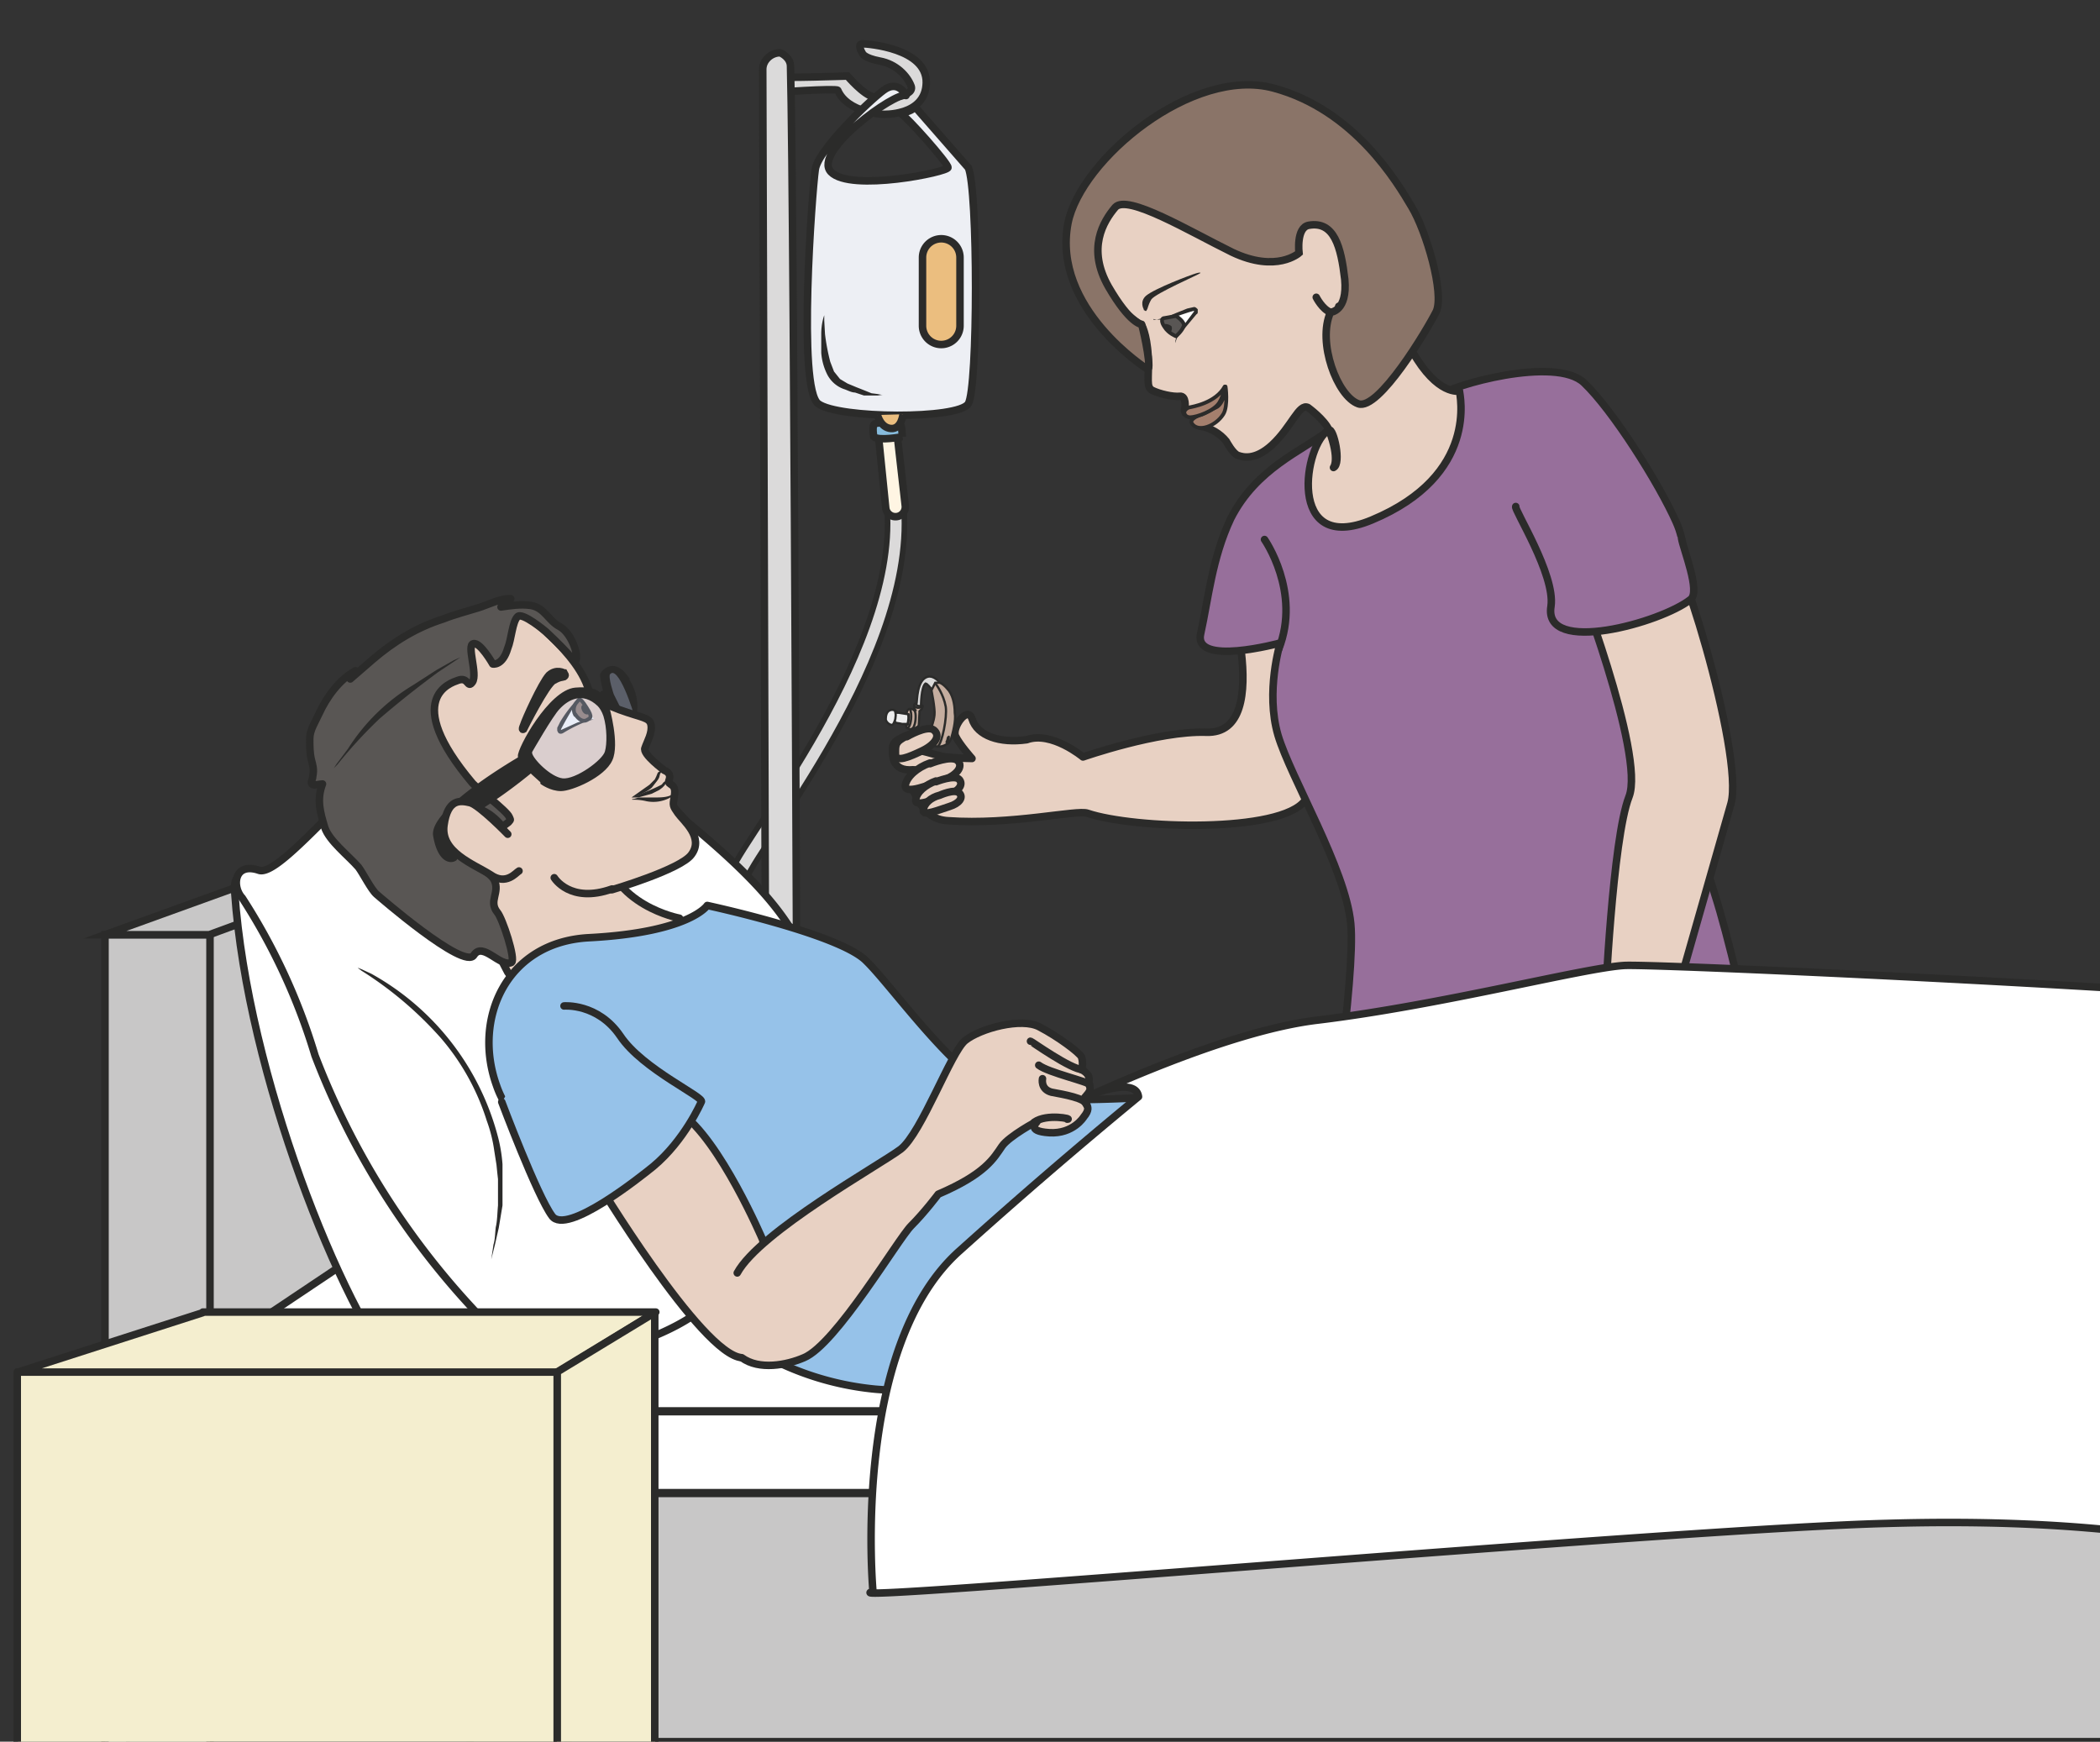 <svg xmlns="http://www.w3.org/2000/svg" viewBox="0 0 350 290.3"><rect x="0" y="0" width="350" height="290.3" fill="#333333" stroke="none"/><defs><clipPath id="g"><path d="M0 232.2h280V0H0v232.2z"/></clipPath><clipPath id="a"><path d="M0 232.2h280V0H0v232.2z"/></clipPath><clipPath id="l"><path d="M0 232.2h280V0H0v232.2z"/></clipPath><clipPath id="d"><path d="M0 232.2h280V0H0v232.2z"/></clipPath><clipPath id="e"><path d="M117.8 220.3c-2-1.4-8.9-8-9.2-10.6-.4-2.7-2.4-29.2.4-31.2 2.7-2 18.7-2.1 20 0 1.3 2 1.3 28.7 0 31.5L122 218c-.6-.8-2-.8-2-.8.9-.5 6.4-6.7 6.4-7.3s-13-3.3-15.6-.6c-2.6 2.8 8.7 10.8 10 10.2 0 0-.6 1.2-1.7 1.2-.3 0-.7 0-1.2-.5"/></clipPath><clipPath id="k"><path d="M70.7 139.6h10.7v-12.2H70.7v12.2z"/></clipPath><clipPath id="b"><path d="M118.3 174.8c-.7-.1-1.2-.7-1.1-1.4l1-8.9a1.3 1.3 0 112.5.3l-1 8.8a1.3 1.3 0 01-1.4 1.2"/></clipPath><clipPath id="h"><path d="M0 232.2h280V0H0v232.2z"/></clipPath><clipPath id="i"><path d="M0 232.2h280V0H0v232.2z"/></clipPath><clipPath id="j"><path d="M80.7 142.7h3.8v-5.6h-3.8v5.6z"/></clipPath><clipPath id="m"><path d="M0 232.2h280V0H0v232.2z"/></clipPath><linearGradient id="f" gradientUnits="userSpaceOnUse" gradientTransform="rotate(-180 65 99.4) scale(22.456)"><stop stop-color="#edeff4" offset="0"/><stop stop-color="#cfd3e0" offset=".5"/><stop stop-color="#acb1c6" offset="1"/></linearGradient><linearGradient id="c" gradientUnits="userSpaceOnUse" gradientTransform="scale(-11.48) rotate(-84.1 -13.1 -1.3)"><stop stop-color="#fff5e3" offset="0"/><stop stop-color="#fde5d8" offset=".5"/><stop stop-color="#9db3dd" offset="1"/></linearGradient></defs><g clip-path="url(#a)" transform="matrix(1.25 0 0 -1.25 0 290.3)"><path d="M119.4 164.4c1.5-20.7-21.6-47-21.1-49.7" stroke="#2b2b2a" stroke-linecap="round" stroke-miterlimit="10" stroke-width="3" fill="none"/><path d="M119.4 164.4c1.5-20.7-21.6-47-21.1-49.7" stroke="#dbdada" stroke-linecap="round" stroke-miterlimit="10" stroke-width="1.5" fill="none"/></g><g clip-path="url(#b)" transform="matrix(1.25 0 0 -1.25 0 290.3)"><path d="M118.3 174.8c-.7-.1-1.2-.7-1.1-1.4l1-8.9a1.3 1.3 0 112.5.3l-1 8.8a1.3 1.3 0 01-1.4 1.2" fill="url(#c)"/></g><g clip-path="url(#d)" transform="matrix(1.25 0 0 -1.25 0 290.3)"><path d="M118.1 164.5a1.3 1.3 0 112.6.3l-1 8.8a1.3 1.3 0 01-2.5-.2l.9-8.9z" stroke="#2b2b2a" stroke-miterlimit="10" fill="none"/><path d="M120.3 174s0 2.1-.6 2-3 0-3.2-.4c-.2-.5 0-1.6 0-1.6.7-.6 3.8 0 3.8 0" fill="#87bcdd"/><path d="M120.3 174s0 2.1-.6 2-3 0-3.2-.4c-.2-.5 0-1.6 0-1.6.7-.6 3.8 0 3.8 0z" stroke="#2b2b2a" stroke-miterlimit="10" fill="none"/><path d="M103 222c1.3-.2 10 .1 10 .1s2.1-2.5 3.5-2.8 5.4 0 5 1.4c-.5 1.4-2 3-4.2 3.4-2.1.4-2.3 1-2.3 1s-.8 1.3 0 1.3c.7 0 8.6-.6 8.5-5.2-.1-4.5-5.8-4.2-5.8-4.2s-4.7.2-6 3.2c-.2.3-8.8-.3-8.8-.3" stroke="#2b2b2a" stroke-miterlimit="10" fill="#dbdada"/><path d="M102 57.6L96.4 47h16.2l-6.2 10.6s-.5 146.7-1 165.8c0 1.2-1.3 1.8-1.4 1.8-1.2 0-2.3-1-2.3-2.2l.5-165.4z" fill="#dbdada"/><path stroke-linejoin="round" d="M102 57.6L96.4 47h16.2l-6.2 10.6s-.5 146.7-1 165.8c0 1.2-1.3 1.8-1.4 1.8-1.2 0-2.3-1-2.3-2.2l.5-165.4z" stroke="#2b2b2a" stroke-miterlimit="10" fill="none"/></g><g clip-path="url(#e)" transform="matrix(1.25 0 0 -1.25 0 290.3)"><path d="M117.8 220.3c-2-1.4-8.9-8-9.2-10.6-.4-2.7-2.4-29.2.4-31.2 2.7-2 18.7-2.1 20 0 1.3 2 1.3 28.7 0 31.5L122 218c-.6-.8-2-.8-2-.8.9-.5 6.4-6.7 6.4-7.3s-13-3.3-15.6-.6c-2.6 2.8 8.7 10.8 10 10.2 0 0-.6 1.2-1.7 1.2-.3 0-.7 0-1.2-.5" fill="url(#f)"/></g><g clip-path="url(#g)" transform="matrix(1.25 0 0 -1.25 0 290.3)"><path stroke-linejoin="round" d="M129 210L122 218c-.6-.8-2-.8-2-.8.9-.5 6.4-6.7 6.4-7.3s-13-3.3-15.6-.6 8.7 10.8 10 10.2c0 0-1 2.2-3 .7-1.9-1.4-8.8-8-9.1-10.6-.4-2.7-2.4-29.2.4-31.2 2.7-2 18.7-2.1 20 0s1.3 28.7 0 31.5z" stroke="#2b2b2a" stroke-miterlimit="10" fill="none"/><path d="M123 188.8a2.4 2.4 0 015 0v9.1a2.4 2.4 0 11-5 0v-9z" fill="#ebbe7f"/><path d="M123 188.8a2.4 2.4 0 015 0v9.1a2.4 2.4 0 11-5 0v-9z" stroke="#2b2b2a" stroke-miterlimit="10" fill="none"/><path d="M109.9 190.2v-.7l.1-1.8a27.8 27.8 0 01.7-3.7l.5-1.3.8-1 1-.6 1.2-.5a140 140 0 002-.8l.8-.1.5-.1h.2l-.7-.1h-1.8l-.6.2-.6.2c-.4 0-.8.2-1.3.4a4 4 0 00-2.4 2 7.7 7.7 0 00-.8 2.9v2.5c0 1.5.4 2.5.4 2.5" fill="#2b2b2a"/><path d="M120.4 177s-.2-2-1.6-1.9-1.8 1.8-1.8 1.8" stroke="#2b2b2a" stroke-miterlimit="10" fill="#ebbe7f"/></g><g clip-path="url(#h)" transform="matrix(1.25 0 0 -1.25 0 290.3)"><path d="M121.5 127c.8-.4 1.2-4 4.9-4.2 8.4-.6 17.2 1.5 18.6 1 6.2-2.1 25.8-2.7 29 1.7 5.7 8 6 27.3 4.4 27.5s-15.4 3.4-15.4 3.4 7.4-22.2-2.2-21.8c-6.4.2-16.4-3.3-16.4-3.3s-4.2 3.5-7.5 2.3c-3.6-.5-6.6.5-7.3 2.8-.6 1.8-2.7-1.2-2.2-2.3s2.2-3 2.2-3-1.3 0-3.4.2c-.9.1-2.4.6-3.3.8-1.2.3-.2 2.7-1 2.5-1.7-.7-3-1.1-2.9-2.3 0-.6-.2-3 2.8-2.7.7.1-1-2-.3-2.5" fill="#e8d1c3"/><path stroke-linejoin="round" d="M121.5 127c.8-.4 1.2-4 4.9-4.2 8.4-.6 17.2 1.5 18.6 1 6.2-2.1 25.8-2.7 29 1.7 5.7 8 6 27.3 4.4 27.5s-15.4 3.4-15.4 3.4 7.4-22.2-2.2-21.8c-6.4.2-16.4-3.3-16.4-3.3s-4.2 3.5-7.5 2.3c-3.6-.5-6.6.5-7.3 2.8-.6 1.8-2.7-1.2-2.2-2.3s2.2-3 2.2-3-1.3 0-3.4.2c-.9.1-2.4.6-3.3.8-1.2.3-.2 2.7-1 2.5-1.7-.7-3-1.1-2.9-2.3 0-.6-.2-3 2.8-2.7.7.1-1-2-.3-2.5z" stroke="#2b2b2a" stroke-linecap="round" stroke-miterlimit="10" fill="none"/><path d="M123 138l-.1-.3-.3-.3v-.2l-.1-1.7c-.2-.3-.8-.5-1-.5-.3 0-.6.1-.7.5 0 .4-.1 2 .4 2.2.3 0 .6 0 .8-.2 0 0 .2 0 0 .1 0 .1-.3.3 0 .7.1.3 1-.2 1-.2" fill="#c5ad9f"/><path d="M123 138l-.1-.3-.3-.3v-.2l-.1-1.7c-.2-.3-.8-.5-1-.5-.3 0-.6.1-.7.5 0 .4-.1 2 .4 2.2.3 0 .6 0 .8-.2 0 0 .2 0 0 .1 0 .1-.3.3 0 .7.1.3 1-.2 1-.2z" stroke="#2b2b2a" stroke-miterlimit="10" stroke-width=".3" fill="none"/><path d="M122.6 138.3s.4-.1.4-.2c0-.2-.6-.3-.8-.2-.2 0-.4.4-.2.5s.6 0 .6 0" fill="#b4b3b3"/><path d="M122.6 138.3s.4-.1.4-.2c0-.2-.6-.3-.8-.2-.2 0-.4.4-.2.5s.6 0 .6 0z" stroke="#2b2b2a" stroke-linecap="round" stroke-miterlimit="10" stroke-width=".3" fill="none"/><path d="M125.3 141.2s-.7 1-1.6.8c-1.5-.4-1.4-3.3-1.5-3.6-.1-.4.6-.3.6-.3s0 2.5.6 3c.2 0 .7-.6.8-.8.1-.2 1 .9 1 .9" fill="#dbdada"/><path d="M125.3 141.2s-.7 1-1.6.8c-1.5-.4-1.4-3.3-1.5-3.6-.1-.4.6-.3.6-.3s0 2.5.6 3c.2 0 .7-.6.8-.8.1-.2 1 .9 1 .9z" stroke="#2b2b2a" stroke-linecap="round" stroke-miterlimit="10" stroke-width=".3" fill="none"/><path d="M126.2 133s.3 0 .6.7c.2.7.7 2.4.5 3.5 0 1.2-.3 2.5-1 3.2-.6.7-1 .8-1 .8h-.6l-.5-1c0-.1.5-2.4.4-3.3s-.4-1.6-.6-2.1c-.2-.6-.2-1.2.1-1.6.3-.3.7-.6 1.2-.5.5 0 .9.3.9.3" fill="#c5ad9f"/><path d="M126.2 133s.3 0 .6.7c.2.7.7 2.4.5 3.5 0 1.2-.3 2.5-1 3.2-.6.7-1 .8-1 .8h-.6l-.5-1c0-.1.5-2.4.4-3.3s-.4-1.6-.6-2.1c-.2-.6-.2-1.2.1-1.6.3-.3.7-.6 1.2-.5.5 0 .9.3.9.3z" stroke="#2b2b2a" stroke-miterlimit="10" stroke-width=".3" fill="none"/><path d="M124.8 141s1-1.3 1.3-3c.2-1.5-.5-4.8-1-5.2M121.5 135s.3.1.4.5c.2.4.3 1.8 0 2M121.3 137.7s.2-.2.2-1-.3-1.7-.6-1.5" stroke="#2b2b2a" stroke-linecap="round" stroke-miterlimit="10" stroke-width=".3" fill="none"/><path d="M121.1 137s.2 0 0-1c0-.6-.2-.4-.2-.3 0 .1 0 1.5.2 1.3z" stroke="#2b2b2a" stroke-linecap="round" stroke-miterlimit="10" stroke-width=".3" fill="none"/><path d="M121.1 137l-1.3.2h-.4c-.2 0-.4-1.2-.4-1.2h.3c0-.2.7-.2 1-.3h.7s.2.6.1 1.2" fill="#ededed"/><path d="M121.1 137l-1.3.2h-.4c-.2 0-.4-1.2-.4-1.2h.3c0-.2.7-.2 1-.3h.7s.2.6.1 1.2z" stroke="#2b2b2a" stroke-linecap="round" stroke-miterlimit="10" stroke-width=".3" fill="none"/><path d="M119.3 137.5s.2-.4.1-.9c0-.4-.3-1-.4-1-.2-.1-.8.2-.9.7 0 .5.1 1 .5 1.2.4.2.7 0 .7 0" fill="#ededed"/><path d="M119.3 137.5s.2-.4.1-.9c0-.4-.3-1-.4-1-.2-.1-.8.2-.9.7 0 .5.1 1 .5 1.2.4.2.7 0 .7 0z" stroke="#2b2b2a" stroke-linecap="round" stroke-miterlimit="10" stroke-width=".3" fill="none"/><path d="M126.5 134v-.1-.3c0-.1 0-.3-.2-.4-.2 0 0 .3 0 .3l.1.4s0 0 0 0" stroke="#2b2b2a" stroke-linecap="round" stroke-miterlimit="10" stroke-width=".3" fill="#b4b3b3"/><path d="M120.9 134s2.7 1.6 3.6.9c1-.8.1-2-1.6-2.8-1.7-.8-3.5-1.6-3.5-.4s-.1 1.6 1.5 2.4" fill="#e8d1c3"/><path stroke-linejoin="round" d="M120.9 134s2.7 1.6 3.6.9c1-.8.1-2-1.6-2.8-1.7-.8-3.5-1.6-3.5-.4s-.1 1.6 1.5 2.4z" stroke="#2b2b2a" stroke-linecap="round" stroke-miterlimit="10" fill="none"/><path d="M124 130.4s2.9 1.2 3.7.4-.2-2-2-2.6c-1.8-.6-5.1-2-5-.7.2 1.2 1.6 2.4 3.3 3" fill="#e8d1c3"/><path stroke-linejoin="round" d="M124 130.4s2.9 1.2 3.7.4-.2-2-2-2.6c-1.8-.6-5.1-2-5-.7.2 1.2 1.6 2.4 3.3 3z" stroke="#2b2b2a" stroke-linecap="round" stroke-miterlimit="10" fill="none"/><path d="M124.8 128s2.5 1 3.1.3-.1-1.6-1.6-2.1c-1.6-.5-4.4-1.7-4.2-.6.1 1 1.3 2 2.7 2.5" fill="#e8d1c3"/><path stroke-linejoin="round" d="M124.8 128s2.5 1 3.1.3-.1-1.6-1.6-2.1c-1.6-.5-4.4-1.7-4.2-.6.1 1 1.3 2 2.7 2.5z" stroke="#2b2b2a" stroke-linecap="round" stroke-miterlimit="10" fill="none"/><path d="M125.3 126.2s2 .9 2.6.3c.6-.6 0-1.4-1.3-1.8-1.3-.4-3.6-1.4-3.5-.5.1.9 1 1.7 2.2 2" fill="#e8d1c3"/><path stroke-linejoin="round" d="M125.3 126.2s2 .9 2.6.3c.6-.6 0-1.4-1.3-1.8-1.3-.4-3.6-1.4-3.5-.5.1.9 1 1.7 2.2 2z" stroke="#2b2b2a" stroke-linecap="round" stroke-miterlimit="10" fill="none"/><path d="M188.2 170.9c3.3 1.6 1.3 6.6 3.5 8.5 1.8 1.5 15.7 5.4 19.5 1.8s10-13.4 12.3-18.6c2.3-5.1.1-11.4.1-11.4s-.8-17.8.5-22c1.3-4.3.9-4.7 4.5-16.1 3.7-11.4 9.7-42.6 9.7-42.6s-40.2-8.7-56-3.1c-15.8 5.6-5.5 8.7-5.5 8.7s4 26 3.3 33c-.7 7.3-8 19.4-9.7 25.1-1.7 5.8.3 12.3.3 12.3s-11.7-3.2-10.6 1.3c1 4.5 1.5 10 4 15.3 3.4 6.7 9.5 9 13 11.7 4.8 3.7 3-8 11.1-4" fill="#976f9b"/><path stroke-linejoin="round" d="M188.2 170.9c3.3 1.6 1.3 6.6 3.5 8.5 1.8 1.5 15.7 5.4 19.5 1.8s10-13.4 12.3-18.6c2.3-5.1.1-11.4.1-11.4s-.8-17.8.5-22c1.3-4.3.9-4.7 4.5-16.1 3.7-11.4 9.7-42.6 9.7-42.6s-40.2-8.7-56-3.1c-15.8 5.6-5.5 8.7-5.5 8.7s4 26 3.3 33c-.7 7.3-8 19.4-9.7 25.1-1.7 5.8.3 12.3.3 12.3s-11.7-3.2-10.6 1.3c1 4.5 1.5 10 4 15.3 3.4 6.7 9.5 9 13 11.7 4.8 3.7 3-8 11.1-4z" stroke="#2b2b2a" stroke-linecap="round" stroke-miterlimit="10" fill="none"/><path d="M158.7 191.5s-4-3.7-5.4-3.3" fill-rule="evenodd" fill="#2b2b2a"/><path d="M158.7 191.5l-.6-.9-1.6-1.5c-.7-.5-1.5-.9-2.1-1h-.8l-.3.1a68 68 0 00.9.4l.8.6.9.7a19 19 0 002.8 1.6" fill="#2b2b2a"/><path stroke-linejoin="round" d="M175.5 192.6s.8-1.6 1.9-2c1-.4 3.6.3 4.2 4.2.7 4-2.3 8.6-4.8 9.1-2.4.5-6-3.2-6-3.2-6.7-4.8-18.5 8.6-22.4 6.2-4-2.3-3.4-8.2-3.4-8.2s2.5-7 7.2-9.8c0 0 .7-1 .9-4.2.1-3.1-.3-4 .5-4.5 1-.5 2.8-.9 3.7-.8.9.1.7-1.5.7-1.5s-.4-.9.7-1c.4-.1.4 0 1.4.5 2 .9 2.2 1.3 2.8 1.8.3.3.3-1-1-2.2-.3-.3-.6-.4-.8-.8-.2-.5-1.6-.8-1-.8 1.3-.2 2.6-1 3.4-2 0 0 .9-1.7 1.6-1.9.6-.2 2.2-.7 4.5 1.4 2.6 2.4 3.6 5.6 4.8 5 0 0 2.2-1.6 2.8-3 1.5-4 .6-5 .6-5 1.1.5 0 5.3-.6 5-3.3-1.7-5.8-16.8 5.7-12 14.4 6 11.7 16.8 11.7 17.2 0 0-2.9-.7-6.3 5.3-1.5 2.6-5.7 3.9-9.8 6" stroke="#2b2b2a" stroke-linecap="round" stroke-miterlimit="10" fill="#e8d1c3"/><path d="M159.4 191.2s-4.4-1.5-4.5-1.8c0-.3 1.7-2 1.9-2 .2 0 2.8 3.2 2.8 3.2.1.1-.2.6-.2.6" fill-rule="evenodd" fill="#fff"/><path d="M156.8 190.1s1.3-.8 1-1.4c-.2-.6-1-1.3-1-1.3s-1 .4-1.5 1.2c-.5.7-.4 1.1-.2 1.2l1.7.3" fill="#595654"/><path d="M156.8 190.1s1.3-.8 1-1.4c-.2-.6-1-1.3-1-1.3s-1 .4-1.5 1.2c-.5.7-.4 1.1-.2 1.2l1.7.3z" stroke="#2b2b2a" stroke-miterlimit="10" stroke-width=".5" fill="none"/><path d="M152.5 191s-.6 1 .3 1.8c1.2 1 6 2.8 6.7 3 .7.2.6 0 .5 0 0-.1-6-2.7-6.5-3.5-.5-.9-.4-1.1-.6-1.4-.1-.3-.3 0-.4 0" fill-rule="evenodd" fill="#2b2b2a"/><path d="M153.8 189.6c.6 0 1 .2 1.6.3l1.4.6 1.5.6.9.2c.2 0 .3-.1.5-.3v-.4c0-.2-.1-.2-.2-.3l-1.5-1.8-.8-.9a5 5 0 01-.3-.5l-.2-.6c0 .5.2.8.4 1.2.1.4.4.7.6 1l1.5 2s0 .1 0 0v.1l-.7-.2-1.5-.5-1.6-.4a4 4 0 00-1.6 0" fill="#2b2b2a"/><path d="M156.3 188.6c-.2.4-1 .5-1 .4l.1-.7c.2-.4.4-.6.6-.6 0 .1.4.6.2 1" fill-rule="evenodd" fill="#2b2b2a"/><path d="M153 183s-12.8 8.1-10.6 19.5c1.7 8.5 16.6 20.9 27.4 18 10.8-2.9 16.5-12.6 18.4-15.8 2-3.3 4.4-11.6 3.3-14-1.2-2.4-7.7-13.3-10.4-12.3-2.8 1-5.5 8.2-3.7 12.2 0 0 2.3.1 1.9 4.4-.5 4.3-1.4 7.8-4.8 7.2-1.7-.3-1.3-3.7-1.3-3.7s-3-2.7-8.9.1c-5.7 2.8-14 7.8-15.6 6-1.6-1.9-3.8-5.5-.9-10.6 2.9-5 4.4-5 4.4-5 0 .3 1.3-5.2.9-6" fill="#8a7468"/><path d="M153 183s-12.8 8.1-10.6 19.5c1.7 8.5 16.6 20.9 27.4 18 10.8-2.9 16.5-12.6 18.4-15.8 2-3.3 4.4-11.6 3.3-14-1.2-2.4-7.7-13.3-10.4-12.3-2.8 1-5.5 8.2-3.7 12.2 0 0 2.3.1 1.9 4.4-.5 4.3-1.4 7.8-4.8 7.2-1.7-.3-1.3-3.7-1.3-3.7s-3-2.7-8.9.1c-5.7 2.8-14 7.8-15.6 6-1.6-1.9-3.8-5.5-.9-10.6 2.9-5 4.4-5 4.4-5 0 .3 1.3-5.2.9-6z" stroke="#2b2b2a" stroke-miterlimit="10" fill="none"/><path stroke-linejoin="round" d="M163.4 180.7c0 .2.4-2.6-.3-3.7-1-1.6-3.4-2.5-4.2-1.2-.3.5.7 1 1.4 1.2l2 1c1 .7 1.1 2.7 1.1 2.7" stroke="#2b2b2a" stroke-linecap="round" stroke-miterlimit="10" stroke-width=".5" fill="#a47f6d"/><path d="M163.3 180.7c-1.2-2.2-4.3-2.7-4.8-2.8-.5-.2-.6-.6-.6-.6s0-.7.8-.7 3.2.8 3.9 2c.6 1 .7 2.1.7 2.1" fill="#a47f6d"/><path stroke-linejoin="round" d="M163.3 180.7c-1.2-2.2-4.3-2.7-4.8-2.8-.5-.2-.6-.6-.6-.6s0-.7.8-.7 3.2.8 3.9 2c.6 1 .7 2.1.7 2.1z" stroke="#2b2b2a" stroke-linecap="round" stroke-miterlimit="10" stroke-width=".5" fill="none"/><path stroke-linejoin="round" d="M168.6 160.3s4.9-7 1.9-14.6" stroke="#2b2b2a" stroke-linecap="round" stroke-miterlimit="10" fill="none"/><path d="M221.6 160.3c1.6 2 11-28.7 9.2-35.2l-7.7-27H214s1 22.3 3.2 27.9-7.4 30.4-7.4 30.4 9.8 1.5 11.8 3.9" fill="#e8d1c3"/><path stroke-linejoin="round" d="M221.6 160.3c1.6 2 11-28.7 9.2-35.2l-7.7-27H214s1 22.3 3.2 27.9-7.4 30.4-7.4 30.4 9.8 1.5 11.8 3.9z" stroke="#2b2b2a" stroke-linecap="round" stroke-miterlimit="10" fill="none"/><path stroke-linejoin="round" d="M202.1 164.7c-.3-.3 5.3-9.1 4.7-13.3-1.1-6.6 14.7-2.2 18.6.9 1.4 1-1 6.8-1.2 8.2" stroke="#2b2b2a" stroke-linecap="round" stroke-miterlimit="10" fill="#976f9b"/></g><path d="M78.4 290.3h16.2V136.8H78.4v153.5z" fill="#9e9e9e"/><g clip-path="url(#i)" transform="matrix(1.25 0 0 -1.25 0 290.3)"><path d="M75.7-38h-13v160.8h13V-38z" stroke="#2b2b2a" stroke-miterlimit="10" fill="none"/><path d="M17.3 44s47.5 34.6 51.3 36.3c3.7 1.7 273.3-.1 274 0 .7.2 29.1-36.2 29.1-36.2H17.3z" fill="#fff"/><path stroke-linejoin="bevel" d="M17.3 44s47.5 34.6 51.3 36.3c3.7 1.7 273.3-.1 274 0 .7.2 29.1-36.2 29.1-36.2H17.3z" stroke="#2b2b2a" stroke-miterlimit="10" fill="none"/><path d="M27.9 51.7v56l47.8 17.5V83.7l-47.8-32z" fill="#c8c7c7"/><path d="M27.9 51.7v56l47.8 17.5V83.7l-47.8-32z" stroke="#2b2b2a" stroke-miterlimit="10" fill="none"/><path d="M17.3 44h355.5V33.2H17.3v11z" stroke="#2b2b2a" stroke-miterlimit="10" fill="#fff"/><path d="M327.4 0H17.3v33.1h310.1V0z" stroke="#2b2b2a" stroke-miterlimit="10" fill="#c8c7c7"/><path d="M27.9-78.1H14v185.7H28V-78z" stroke="#2b2b2a" stroke-miterlimit="10" fill="#c8c7c7"/><path d="M14 107.6l48.7 17.6h13l-47.8-17.6H14z" fill="#c8c7c7"/><path d="M14 107.6l48.7 17.6h13l-47.8-17.6H14z" stroke="#2b2b2a" stroke-miterlimit="10" fill="none"/><path d="M33 114.5s-2 2.2-1.7-1.3C33 88.9 45.5 57.8 53.5 48.3c.6-.7-2.5-3 .1-5 2.2-1.7 2.8 2.3 3.4 2 6.9-4 12.3 2.9 12.9 1.2.7-1.8.2 4.7 3.6 7.7 3.4 3.1 12.8 10 14.3 18.4.8 4.3-22.7-.5-30 11.3s-24.7 30.6-24.7 30.6" fill="#fff"/><path d="M33 114.5s-2 2.2-1.7-1.3C33 88.9 45.5 57.8 53.5 48.3c.6-.7-2.5-3 .1-5 2.2-1.7 2.8 2.3 3.4 2 6.9-4 12.3 2.9 12.9 1.2.7-1.8.2 4.7 3.6 7.7 3.4 3.1 12.8 10 14.3 18.4.8 4.3-22.7-.5-30 11.3s-24.7 30.6-24.7 30.6z" stroke="#2b2b2a" stroke-miterlimit="10" fill="none"/><path d="M91.7 122.6c-1.4 1.2-19 22.8-30 16.4-11.2-6.4-24-24-27.2-22.8-3.3 1.1-3.6-2.2-2.2-3.7a82 82 0 009.7-21A104.5 104.5 0 0162.8 58c5.3-5.7 5.2-8.6 4.9-9.6-3-9.1 4.3-2.3 3-.1-1.4 2.2 23.2 3.7 26.5 14.3 2.5 8.2 19.8 8.1 15.2 24.4-4.7 16.2-2.4 20.5-20.7 35.6" fill="#fff"/><path d="M91.7 122.6c-1.4 1.2-19 22.8-30 16.4-11.2-6.4-24-24-27.2-22.8-3.3 1.1-3.6-2.2-2.2-3.7a82 82 0 009.7-21A104.5 104.5 0 0162.8 58c5.3-5.7 5.2-8.6 4.9-9.6-3-9.1 4.3-2.3 3-.1-1.4 2.2 23.2 3.7 26.5 14.3 2.5 8.2 19.8 8.1 15.2 24.4-4.7 16.2-2.4 20.5-20.7 35.6z" stroke="#2b2b2a" stroke-miterlimit="10" fill="none"/><path d="M47.7 103.2l.5-.2 1.3-.6A35 35 0 0066.3 81a20.4 20.4 0 00.7-4v-1-1-3.5l-.5-3-.5-2.2-.5-2 .3 2c.2.6.2 1.4.3 2.3.2.8.2 1.8.3 2.9v3.5l-.1.9-.1 1-.3 1.9a19.3 19.3 0 01-1 4 31.2 31.2 0 01-6.1 11 49 49 0 01-10.6 9l-.4.3" fill="#2b2b2a"/><g opacity=".3" clip-path="url(#j)"><path d="M84.5 137.7c.2-1.1-.9-.5-1.5-.2-.7.2-2 .7-2.1 1.8-.3 2-.3 2.8.5 3.2 1.6.8 2.5-1.8 2.5-1.8.3 0 .5-2.5.6-3" fill="#b8c6e7"/></g><path d="M80.4 119.5c1-8 10.2-9.7 10.2-9.7s2-21 2.2-17.4c0 0-22.8 6.7-25.1 10.2 0 0-10.6 20-8.2 21.5 2.3 1.6 20.9-4.5 20.9-4.5" fill="#e8d1c3"/><path stroke-linejoin="round" d="M80.4 119.5c1-8 10.2-9.7 10.2-9.7s2-21 2.2-17.4c0 0-22.8 6.7-25.1 10.2 0 0-10.6 20-8.2 21.5 2.3 1.6 20.9-4.5 20.9-4.5z" stroke="#2b2b2a" stroke-linecap="round" stroke-miterlimit="10" fill="none"/><path stroke-linejoin="round" d="M81.6 113.6s9.2 2.7 10.6 4.7c1.7 2.3-1.1 4.5-1.8 5.5s-.7 1-.5 2.2c.4 2-1 1.4-.7 2.2.4 1-.6 1.3-.6 1.3s-3 2.2-2.6 3c.3.9 1 2 .8 3.1-.2 1-1.2.9-4.2 2s-4 2.2-4 2.2c-1.2 5.4-9.3 11-9.3 11s-6.7-.2-15.6-9.2c-9-9-1.4-21.8 3.2-26.4 4.6-4.6 2.5-3.3 9.3-7" stroke="#2b2b2a" stroke-linecap="round" stroke-miterlimit="10" fill="#e8d1c3"/><path d="M63 127.8c.5-.6 4.6-3.7 4.9-4.5.2-.5.2-.3-.1-.7l-.8-.6c-1.1 1.4-3.3 3.2-5.2 2.2-.9-.5-1.6-1-2-2-.3-1-.3-1.9.2-2.7 1-1.9 5-3 5.9-4.6.8-1.7-.8-2.8.4-4.3.7-.8 2.5-6.3 1.9-6.7-1.5-.7-3.8 2.8-5 1-1.2-2.2-13 8.1-13 8.1-.7.6-1.8 2.8-2.4 3.6-1.3 1.5-3.9 3.5-4.5 5.3-.6 2-1.1 3.7-.3 5.8-.3 0-1-.2-1.3-.1-.4.2 0 .7 0 1.1.2 1 0 1.5-.2 2.3-.2.9-.2 1.8-.2 2.7 0 1.2.7 2.2 1.2 3.3 1 2.2 2.7 4.6 4.9 5.8 0-.3-.5-.9-.7-1.1l3 2.6c2.8 2.4 5.9 4.3 9.4 5.4 1.5.6 3.1 1 4.7 1.5 1.3.4 3 1.3 4.3 1.2l-1.3-1.1c1.3.2 2.7.4 4 .2 1.8-.3 2.3-2 3.8-2.8 1.7-.9 2.8-4.4 2-4.7 0 0-.4.8-3.8 4 0 0-3.2 2.7-3.8 2-.7-.7-.8-3-1.3-4.2-.7-2.4-2-2.1-2-2.1s-1.7 3-2.6 2.7c-.9-.2.6-4-.1-5.1-.7-1-.5.8-2 .2-.8-.3-7.6-2.3 2-13.7" fill="#595654"/><path stroke-linejoin="round" d="M63 127.8c.5-.6 4.6-3.7 4.9-4.5.2-.5.2-.3-.1-.7l-.8-.6c-1.1 1.4-3.3 3.2-5.2 2.2-.9-.5-1.6-1-2-2-.3-1-.3-1.9.2-2.7 1-1.9 5-3 5.9-4.6.8-1.7-.8-2.8.4-4.3.7-.8 2.5-6.3 1.9-6.7-1.5-.7-3.8 2.8-5 1-1.2-2.2-13 8.1-13 8.1-.7.6-1.8 2.8-2.4 3.6-1.3 1.5-3.9 3.5-4.5 5.3-.6 2-1.1 3.7-.3 5.8-.3 0-1-.2-1.3-.1-.4.2 0 .7 0 1.1.2 1 0 1.5-.2 2.3-.2.9-.2 1.8-.2 2.7 0 1.2.7 2.2 1.2 3.3 1 2.2 2.7 4.6 4.9 5.8 0-.3-.5-.9-.7-1.1l3 2.6c2.8 2.4 5.9 4.3 9.4 5.4 1.5.6 3.1 1 4.7 1.5 1.3.4 3 1.3 4.3 1.2l-1.3-1.1c1.3.2 2.7.4 4 .2 1.8-.3 2.3-2 3.8-2.8 1.7-.9 2.8-4.4 2-4.7 0 0-.4.8-3.8 4 0 0-3.2 2.7-3.8 2-.7-.7-.8-3-1.3-4.2-.7-2.4-2-2.1-2-2.1s-1.7 3-2.6 2.7c-.9-.2.6-4-.1-5.1-.7-1-.5.8-2 .2-.8-.3-7.6-2.3 2-13.7z" stroke="#2b2b2a" stroke-linecap="round" stroke-miterlimit="10" fill="none"/><path d="M75.2 142.5s-1 .6-2-.3c-1-1.1-3.2-6-3.4-6.7-.3-.7 0-.5 0-.5s3 6 4 6.5c.9.5 1.1.4 1.4.5.3.2.1.3 0 .5" fill-rule="evenodd" fill="#2b2b2a"/><path d="M75.2 142.5s-1 .6-2-.3c-1-1.1-3.2-6-3.4-6.7-.3-.7 0-.5 0-.5s3 6 4 6.5c.9.5 1.1.4 1.4.5.3.2.1.3 0 .5z" stroke="#2b2b2a" stroke-miterlimit="10" fill="none"/><path d="M88.6 129.4h-.2c-.2 0-.3-.2-.4-.4l-.1-.4a2 2 0 00-.3-.5l-.7-.9c-.6-.5-1.3-.8-1.8-1-.5-.3-.9-.3-.9-.3a4251 4251 0 002.4 1.7l.7.7.2.4.2.5c.2.2.5.3.7.3h.2M84.3 125.7h.2l.7.2h2c.7 0 1.4 0 2 .2l.5.2.2.2-.1-.2a2 2 0 00-.6-.5 4.7 4.7 0 00-3-.4 7 7 0 01-1.7.2h-.2" fill="#2b2b2a"/><path d="M89.2 128h-.3l-.3-.5-.1-.1-.2-.2-.4-.3-1-.5-1.8-.5h-.9s.3 0 .8.3l1.7.7a21.9 21.9 0 011.3.6l.2.1.1.1c.2.3.4.4.6.4h.3M61.4 144.6l-3-2a129.1 129.1 0 01-7.8-6.2 61.2 61.2 0 01-5.6-6.1l-.5-.5-.3-.1.3.1.4.6 1.5 2a26.4 26.4 0 008.7 8.5l3.1 2 2.3 1.3.9.4" fill="#2b2b2a"/><path stroke-linejoin="round" d="M73.9 115.2s2.1-3.5 7.7-1.5" stroke="#2b2b2a" stroke-linecap="round" stroke-miterlimit="10" fill="#e8d1c3"/><path d="M243.6 86c-1.4 6.5-60.7-19.3-82.4.5 0 0-18.3-1.7-26.7-.4-6 1-15.3 14.4-19 18-3.5 3.6-21.2 7.4-21.2 7.4s-2.3-3.6-15.8-4.3c-11-.6-15.5-10.8-12.3-19.7 1.5-4.4 4.5-5.7 7-9 0 0 6.2-1.3 14.8-14.2A38.8 38.8 0 01116.7 47c11.3-1 30.2 3.7 34.2 4.7 11.7 2.9 79.7-4.6 79.7-4.6s14.4 32.3 13 38.8" fill="#96c2e9"/><path stroke-linejoin="round" d="M243.6 86c-1.4 6.5-60.7-19.3-82.4.5 0 0-18.3-1.7-26.7-.4-6 1-15.3 14.4-19 18-3.5 3.6-21.2 7.4-21.2 7.4s-2.3-3.6-15.8-4.3c-11-.6-15.5-10.8-12.3-19.7 1.5-4.4 4.5-5.7 7-9 0 0 6.2-1.3 14.8-14.2A38.8 38.8 0 01116.7 47c11.3-1 30.2 3.7 34.2 4.7 11.7 2.9 79.7-4.6 79.7-4.6s14.4 32.3 13 38.8z" stroke="#2b2b2a" stroke-miterlimit="10" fill="none"/><path d="M347.9 94.1c11-6 31.4-28 30-44.5-.3-5.4-33.7-21-50.5-28.5-11.8-5.2-20.3 9.6-75.8 8-28-.7-143.1-10.8-135.2-9.1 0 0-3 32.6 11.6 45.5A712 712 0 00151.8 86c-.4 3.2-8.7-.7-7.6-.3 1.2.4 19 9 31.4 10.5 16.6 2 35.6 7 41 7.3 5.3.3 123.7-5.2 131.3-9.3" fill="#fff"/><path stroke-linejoin="round" d="M347.9 94.1c11-6 31.4-28 30-44.5-.3-5.4-33.7-21-50.5-28.5-11.8-5.2-20.3 9.6-75.8 8-28-.7-143.1-10.8-135.2-9.1 0 0-3 32.6 11.6 45.5A712 712 0 00151.8 86c-.4 3.2-8.7-.7-7.6-.3 1.2.4 19 9 31.4 10.5 16.6 2 35.6 7 41 7.3 5.3.3 123.7-5.2 131.3-9.3z" stroke="#2b2b2a" stroke-linecap="round" stroke-miterlimit="10" fill="none"/><path stroke-linejoin="round" d="M79.3 75.2s14.2-23.6 19.6-24c5.4-.5 2.8 15.7 2.8 15.7s-5.7 13.4-11 17c-5.5 3.4-10.8-7.6-10.8-7.6" stroke="#2b2b2a" stroke-linecap="round" stroke-miterlimit="10" fill="#e8d1c3"/><path stroke-linejoin="round" d="M75.2 98.1s4.5.4 7.5-4c3-4.5 11.4-8.2 10.8-8.8 0 0-2.2-5.1-6.4-8.6-1.6-1.3-11.6-9.3-13.5-6.6-2 2.7-6.7 15.2-6.7 15.2" stroke="#2b2b2a" stroke-linecap="round" stroke-miterlimit="10" fill="#96c2e9"/><path stroke-linejoin="round" d="M98.3 62.5c3 5.5 19 14.4 21.8 16.5 2.8 2.2 6.7 13 8.6 14.5 2 1.6 7.5 3.1 9.9 1.8 2.5-1.3 5.3-3.4 5.6-4 .3-1 0-1.7 0-1.7s1.2-.5 1-1.5c-.1-.9.6-.9-.4-2-1-1 1.2-1-.3-2.8 0 0-1.4-2.3-4.6-2.1-3.2.2-1.6 1.4-1.6 1.5 0 .1-3.8-2-4.7-3.3-1.1-1.6-2.2-3.7-8.5-6.4 0 0-1.8-2.4-3.6-4.2s-10-15.8-14.3-17.6c-2.3-1-6-1.7-8.3 0" fill-rule="evenodd" stroke="#2b2b2a" stroke-linecap="round" stroke-miterlimit="10" fill="#e8d1c3"/><path stroke-linejoin="round" d="M137.4 93.4c.1 0 5.4-3.8 7-3.8M138.5 90.2c1.3-1 6.7-2.2 6.8-2.6M139 88.4s-.3-1.4 1.2-1.8c1.6-.3 4.6-.8 4.7-1.7M142.3 83c.8 0-2.7.8-4.4-.4" stroke="#2b2b2a" stroke-linecap="round" stroke-miterlimit="10" fill="none"/><path d="M77 140s.6-.4 0-1-2.6-3.6-2.5-4c.1-.6.5-.3.5-.3s3.4 1.9 4.2 1.6" fill="#fff"/><path d="M77 140l.2-.2c.1-.2.2-.3.1-.5l-.2-.4-.2-.3a41.7 41.7 0 01-2.1-3.6v-.1l2.2 1 1 .3.7.1h.5l-.5-.1-.6-.2a18.5 18.5 0 01-3-1.5.7.7 0 00-.3-.1c-.1 0-.3 0-.4.2l-.1.2v.4l.2.4.2.4a16.6 16.6 0 002.3 3l.2.4v.3l-.3.3" fill="#2b2b2a"/><path d="M76.7 137c.5-.8 1.1-1 1.5-.8.5.3.9.3 0 1.7-1 1.6-1 1-1.3.7-.3-.3-.6-1-.2-1.7" fill-rule="evenodd" fill="#8a7468"/><path stroke-linejoin="round" d="M76.7 137c.5-.8 1.1-1 1.5-.8.5.3.9.3 0 1.7-1 1.6-1 1-1.3.7-.3-.3-.6-1-.2-1.7z" stroke="#2b2b2a" stroke-linecap="round" stroke-miterlimit="10" stroke-width=".5" fill="none"/><path d="M77.8 138.3s-.5-.1-.2-.8c.3-.7 1-.6 1-.3l-.8 1.2" fill-rule="evenodd" fill="#2b2b2a"/><g opacity=".3" clip-path="url(#k)"><path d="M80.8 130.6c-1-1.4-4.9-3.5-5.8-3.1-1 .3-4 1.8-4.3 3.7-.4 3 2.7 7 4 7.8 2.3 1.2 5.3.1 5.3.1.5 0 2.4-6 .8-8.5" fill="#b8c6e7"/></g><path d="M69.8 131.5s-12.5-7.1-11.9-10.7c.6-3.5 2.2-3.6 2.8-3.2.6.3-1.7 1.6-1.7 3s1.7 2.3 3.4 2.8a68 68 0 019.1 6.5l-1.7 1.6z" fill="#2b2b2a"/><path stroke-linejoin="round" d="M69.8 131.5s-12.5-7.1-11.9-10.7c.6-3.5 2.2-3.6 2.8-3.2.6.3-1.7 1.6-1.7 3s1.7 2.3 3.4 2.8a68 68 0 019.1 6.5l-1.7 1.6z" stroke="#2b2b2a" stroke-miterlimit="10" stroke-width=".3" fill="none"/><path d="M80.8 132c-.3-1.2-4-3.9-5.8-3.7-1.7.2-4.1 2.7-4.2 3.5v.2s2.8 4.9 3.7 5.8c1.2 1.3 3.2 2.4 5.3.4.3-.3.6-.8.8-1.4.5-1.6.5-3.8.2-4.8m3 9.7c-1.5 2.3-2.9 1.7-3.6.7-.2-.2.4-2.4.4-2.4-.8.1-.3-.8-.3-.8s-.2 1.5-3.6 1.2c-3.4-.3-7.6-8-7.5-9 0-.9 2.5-2.9 3-3.4v-.2s1.2-.9 2.6-.9c1.4 0 5.7 1.8 6.7 4 1 2.1-.4 7-.4 7s.1 1.2.3.9c.4-.8 1.2-1 1.2-1l-.9 1.8s-.8 2.3-.5 2.8c1.4 1.7 3.5-5.5 3.5-5.5s.7 2.1-1 4.8" fill="#2b2b2a"/><path stroke-linejoin="round" d="M80.8 132c-.3-1.2-4-3.9-5.8-3.7-1.7.2-4.1 2.7-4.2 3.5v.2s2.8 4.9 3.7 5.8c1.2 1.3 3.2 2.4 5.3.4.3-.3.6-.8.8-1.4.5-1.6.5-3.8.2-4.8zm3 9.7c-1.5 2.3-2.9 1.7-3.6.7-.2-.2.4-2.4.4-2.4-.8.1-.3-.8-.3-.8s-.2 1.5-3.6 1.2c-3.4-.3-7.6-8-7.5-9 0-.9 2.5-2.9 3-3.4v-.2s1.2-.9 2.6-.9c1.4 0 5.7 1.8 6.7 4 1 2.1-.4 7-.4 7s.1 1.2.3.9c.4-.8 1.2-1 1.2-1l-.9 1.8s-.8 2.3-.5 2.8c1.4 1.7 3.5-5.5 3.5-5.5s.7 2.1-1 4.8z" stroke="#2b2b2a" stroke-miterlimit="10" stroke-width=".3" fill="none"/><path stroke-linejoin="round" d="M69.2 116.1c-.4-.2-1.7-2-3.8-.5-2.2 1.4-6.7 3-6.2 6.6s2.2 3.3 3.5 3c1.3-.4 5-4.2 5-4.2" stroke="#2b2b2a" stroke-linecap="round" stroke-miterlimit="10" fill="#e8d1c3"/></g><path d="M3 290.3h89.8v-61.6H3v61.6z" fill="#f4eecf"/><g clip-path="url(#l)" transform="matrix(1.25 0 0 -1.25 0 290.3)"><path stroke-linejoin="round" d="M74.3-73.6h-72V49.3h72V-73.6z" stroke="#2b2b2a" stroke-miterlimit="10" fill="none"/></g><path d="M33.8 218.8L3 228.7h90l16.3-10H33.8z" fill="#f4eecf"/><path stroke-linejoin="round" d="M33.8 218.8L3 228.7h90l16.3-10H33.8z" stroke="#2b2b2a" stroke-miterlimit="10" fill="none" stroke-width="1.25"/><path d="M92.8 228.7v61.6h16.4v-71.5l-16.4 9.9z" fill="#f4eecf"/><g clip-path="url(#m)" transform="matrix(1.25 0 0 -1.25 0 290.3)"><path stroke-linejoin="round" d="M87.3-64.7l-13-8.9V49.3l13 7.9V-64.7z" stroke="#2b2b2a" stroke-miterlimit="10" fill="none"/></g></svg>